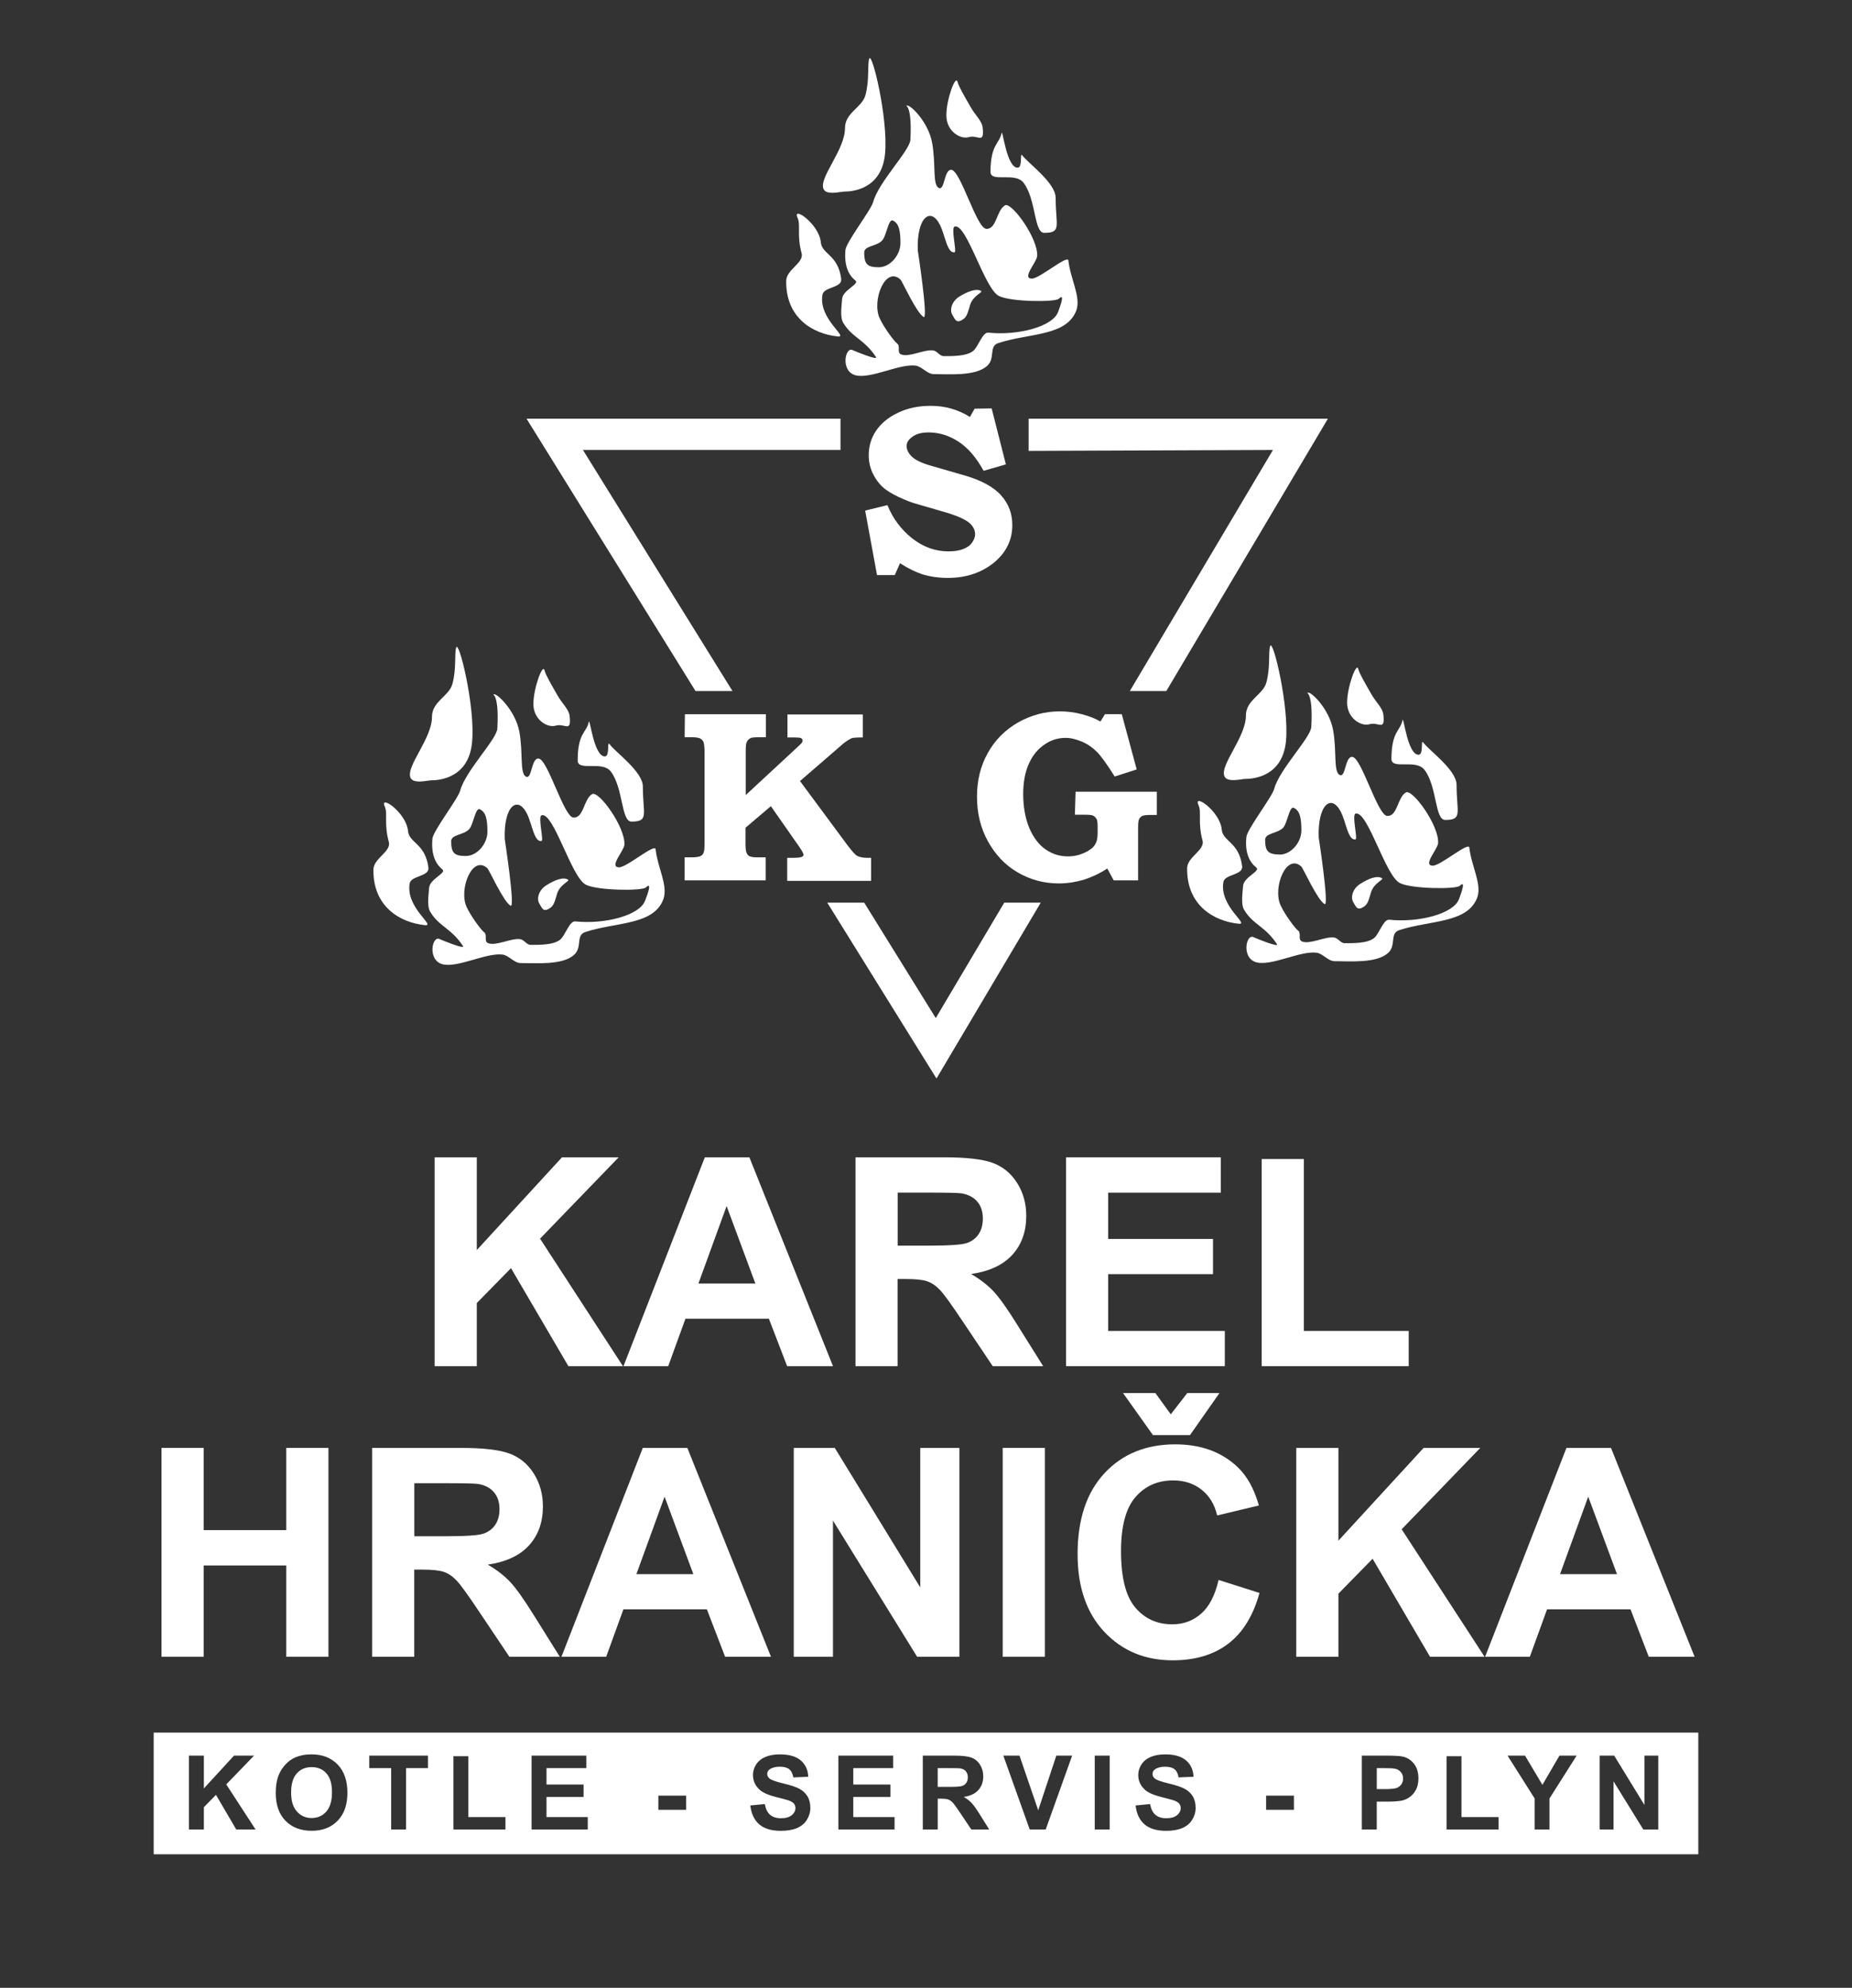 <?xml version="1.0" encoding="UTF-8"?>
<svg id="svg48" xmlns="http://www.w3.org/2000/svg" viewBox="0 0 829.75 890.39">
  <rect x="0" y="0" width="829.75" height="890.39" fill="#333333" stroke="none"/>
  <defs>
    <style>
      .cls-1 {
        fill: #fff;
        stroke-width: 0px;
      }
    </style>
  </defs>
  <g>
    <path id="path2" class="cls-1" d="m466.28,404.33l-46.71,78.77-48.94-78.77h16.56l32.06,51.7,30.68-51.7h16.35Z"/>
    <path id="path4" class="cls-1" d="m460.86,201.98v-14.44h134.09l-72.4,121.98h-16.35l64.12-107.97-109.46.42Zm-84.29-14.44v14.01h-115.4l66.99,107.97h-16.56l-75.7-121.98h140.67Z"/>
    <path id="path6" class="cls-1" d="m444.3,182.97l6.37,25.05-9.98,2.87c-3.29-5.95-7.01-10.3-11.25-13.06-4.25-2.76-8.71-4.14-13.38-4.14-3.08,0-5.52.64-7.22,1.91-1.8,1.27-2.65,2.65-2.65,4.14,0,1.7.85,3.4,2.44,4.88,1.59,1.49,4.46,2.87,8.6,4.03l14.33,4.14c7.96,2.23,13.59,5.31,16.99,9.13,3.4,3.82,4.99,8.28,4.99,13.27,0,6.48-2.55,11.89-7.64,16.35-5.73,4.88-12.85,7.33-21.34,7.33-3.93,0-7.54-.53-10.93-1.49-3.29-1.06-6.79-2.76-10.4-5.1l-2.34,5.31h-7.96l-5.31-28.88,9.98-2.44c2.34,5.84,6.05,10.83,10.93,14.76,4.99,3.93,10.4,5.95,16.35,5.95,2.65,0,4.88-.32,6.69-1.06,1.7-.64,3.08-1.59,3.93-2.87.85-1.17,1.38-2.44,1.38-3.72,0-2.12-1.06-3.93-3.08-5.52-2.12-1.49-5.73-3.08-11.04-4.57l-12.42-3.61c-1.91-.53-4.46-1.49-7.64-2.97-3.18-1.49-5.73-3.08-7.43-4.67s-3.18-3.72-4.35-6.16c-1.17-2.55-1.7-5.2-1.7-7.96,0-3.93,1.06-7.64,3.29-10.93s5.52-6.05,9.87-8.07c4.35-2.12,9.24-3.08,14.65-3.08,6.48,0,12.32,1.7,17.52,4.99l2.12-3.72,7.64-.11Z"/>
    <path id="path8" class="cls-1" d="m306.82,319.93h36.31v10.3h-2.44c-2.34,0-3.72.11-4.25.32-.85.42-1.49.96-1.8,1.7-.42.74-.53,2.02-.53,4.03v19.85l23.25-21.55c1.06-.96,1.7-1.59,1.91-1.91s.32-.64.32-.85c0-.53-.21-.85-.64-1.17-.42-.21-1.49-.32-3.18-.32h-2.97v-10.3h33.76v10.3h-1.17c-1.59,0-2.65.11-3.29.21-.64.11-1.38.53-2.23,1.06-.85.53-2.02,1.38-3.4,2.65l-18.05,15.61,21.45,28.98c1.91,2.44,3.18,3.93,4.03,4.46,1.17.64,2.76.96,4.88.96h1.49v10.3h-37.58v-10.3h1.49c2.76,0,4.46-.11,4.99-.42.53-.21.85-.53.85-.96s-.53-1.49-1.59-3.08l-13.06-18.69-11.36,9.66v7.54c0,1.91.21,3.18.53,3.82.32.74.85,1.27,1.49,1.49.64.32,2.02.42,3.93.42h3.08v10.3h-36.31v-10.3h2.76c2.12,0,3.5-.21,4.25-.53s1.27-.85,1.49-1.59c.32-.64.42-2.02.42-4.35v-40.66c0-2.23-.21-3.72-.42-4.46-.32-.74-.85-1.27-1.59-1.7-.74-.32-2.02-.53-3.82-.53h-3.08l.11-10.3Z"/>
    <path id="path10" class="cls-1" d="m481.88,354.64h36.41v10.4h-2.76c-1.8,0-2.97.11-3.72.42-.64.32-1.17.85-1.49,1.49-.32.74-.42,2.02-.42,4.03v23.36h-10.93l-2.87-5.31c-3.4,2.23-6.79,3.82-10.4,4.99-3.61,1.06-7.33,1.7-11.25,1.7-6.79,0-12.95-1.7-18.58-4.99-5.63-3.29-9.98-7.96-13.27-13.91-3.29-5.95-4.88-12.63-4.88-19.96s1.59-13.8,4.88-19.64c3.18-5.73,7.75-10.3,13.48-13.59,5.84-3.29,12.1-4.99,18.79-4.99,3.29,0,6.58.42,9.77,1.27,3.29.85,6.05,1.91,8.39,3.29l2.02-3.29h7.54l6.69,24.74-9.87,3.18c-3.4-5.41-6.05-9.13-7.96-11.04s-4.14-3.5-6.69-4.57c-2.55-1.06-4.99-1.7-7.33-1.7-3.4,0-6.58.96-9.45,2.97-2.97,2.02-5.31,4.78-7.01,8.6-1.7,3.72-2.55,8.28-2.55,13.59,0,5.84.96,10.93,2.76,15.29,1.91,4.35,4.35,7.54,7.33,9.55,3.08,2.12,6.37,3.08,9.98,3.08,2.55,0,4.99-.53,7.33-1.59,2.34-1.06,3.82-2.23,4.67-3.5.85-1.27,1.27-2.97,1.27-5.2v-2.76c0-1.91-.11-3.08-.42-3.61-.42-.74-.96-1.27-1.59-1.59s-1.91-.42-3.93-.42h-4.25l.32-10.3Z"/>
    <path id="path12" class="cls-1" d="m569.04,289.46c-.85,2.97.21,9.34-1.7,16.35-1.59,5.52-9.13,7.75-9.13,14.65,0,9.77-11.68,22.08-9.66,27.18,1.17,3.08,7.75,1.27,9.24,1.27,4.14,0,16.88-1.27,18.37-16.99,1.49-15.61-5.95-46.5-7.11-42.47h0Z"/>
    <path id="path14" class="cls-1" d="m536.98,360.69c-2.65-5.73,9.66,2.65,10.4,10.93.53,5.41,7.75,5.52,9.13,16.35.53,4.14-7.75,3.5-8.39,7.11-1.91,11.04,12,19.22,6.79,18.69-11.25-1.17-23.25-8.39-23.04-24.84,0-5.1,8.07-8.07,6.9-12.42-2.23-8.17-.32-12.74-1.8-15.82h0Z"/>
    <path id="path16" class="cls-1" d="m608.54,299.65c.53,2.12,3.18,6.58,5.84,11.25,2.02,3.61,5.1,6.16,5.41,9.24.85,7.64-2.23,3.08-6.16,4.25-3.93,1.17-10.09-2.76-10.09-9.66,0-7.01,4.25-18.47,4.99-15.08h0Z"/>
    <path id="path18" class="cls-1" d="m619.15,393.39c1.06.64-3.5,1.91-4.88,6.26-.74,2.44-1.27,4.99-2.76,6.16-3.4,2.55-3.93.42-5.2-1.7-1.27-2.02-.42-5.95,3.08-8.17,3.61-2.34,7.64-3.93,9.77-2.55h0Z"/>
    <path id="path20" class="cls-1" d="m628.39,322.58c.42-2.23,2.23,15.71,7.22,15.5,2.34-.11.74-7.33,2.12-5.41,2.65,3.61,14.86,12.21,14.86,18.9,0,12.42,2.87,15.71-5.1,15.71-4.67,0-3.61-14.97-9.24-22.4-3.82-5.1-14.86.11-14.86-4.99.11-12.42,3.93-12.32,4.99-17.3h0Z"/>
    <path id="path22" class="cls-1" d="m204.37,290.09c-.85,2.97.21,9.34-1.7,16.35-1.59,5.52-9.13,7.75-9.13,14.65,0,9.77-11.68,22.08-9.66,27.18,1.17,3.08,7.75,1.27,9.24,1.27,4.14,0,16.88-1.27,18.37-16.99,1.59-15.61-5.95-46.39-7.11-42.47Z"/>
    <path id="path24" class="cls-1" d="m172.41,361.33c-2.65-5.73,9.66,2.65,10.4,10.93.53,5.41,7.75,5.52,9.13,16.35.53,4.14-7.75,3.5-8.39,7.11-1.91,10.93,12,19.22,6.79,18.69-11.25-1.17-23.25-8.39-23.04-24.84,0-5.1,8.07-8.07,6.9-12.42-2.23-8.17-.42-12.74-1.8-15.82h0Z"/>
    <path id="path26" class="cls-1" d="m243.97,300.29c.53,2.12,3.18,6.58,5.84,11.25,2.02,3.61,5.1,6.16,5.41,9.24.85,7.64-2.23,3.08-6.16,4.25-3.93,1.17-10.09-2.76-10.09-9.66s4.14-18.47,4.99-15.08h0Z"/>
    <path id="path28" class="cls-1" d="m254.48,394.03c1.06.64-3.5,1.91-4.88,6.26-.74,2.44-1.27,4.99-2.76,6.16-3.4,2.55-3.93.42-5.2-1.7-1.27-2.02-.42-5.95,3.08-8.17,3.72-2.34,7.64-3.93,9.77-2.55h0Z"/>
    <path id="path30" class="cls-1" d="m263.82,323.32c.42-2.23,2.23,15.71,7.22,15.5,2.34-.11.74-7.33,2.12-5.41,2.65,3.61,14.86,12.21,14.86,18.9,0,12.42,2.87,15.71-5.1,15.71-4.67,0-3.61-14.97-9.24-22.4-3.82-5.1-14.86.11-14.86-4.99,0-12.42,3.93-12.32,4.99-17.3h0Z"/>
    <path id="path32" class="cls-1" d="m389.41,26.38c-.85,2.97.21,9.34-1.7,16.35-1.59,5.52-9.13,7.75-9.13,14.65,0,9.77-11.68,22.08-9.66,27.18,1.17,3.08,7.75,1.27,9.24,1.27,4.14,0,16.88-1.27,18.37-16.99,1.49-15.61-5.95-46.39-7.11-42.47h0Z"/>
    <path id="path34" class="cls-1" d="m357.35,97.62c-2.65-5.73,9.66,2.65,10.4,10.93.53,5.41,7.75,5.52,9.13,16.35.53,4.14-7.75,3.5-8.39,7.11-1.91,10.93,12,19.22,6.79,18.69-11.25-1.17-23.25-8.39-23.04-24.84,0-5.1,8.07-8.07,6.9-12.42-2.23-8.17-.32-12.74-1.8-15.82h0Z"/>
    <path id="path36" class="cls-1" d="m429.01,36.68c.53,2.12,3.18,6.58,5.84,11.25,2.02,3.61,5.1,6.16,5.41,9.24.85,7.64-2.23,3.08-6.16,4.25s-10.09-2.76-10.09-9.66c-.11-7.01,4.14-18.58,4.99-15.08Z"/>
    <path id="path38" class="cls-1" d="m439.52,130.32c1.06.64-3.5,1.91-4.88,6.26-.74,2.44-1.27,4.99-2.76,6.16-3.4,2.55-3.93.42-5.2-1.7-1.27-2.02-.42-5.95,3.08-8.17,3.61-2.23,7.64-3.82,9.77-2.55h0Z"/>
    <path id="path40" class="cls-1" d="m448.76,59.61c.42-2.23,2.23,15.71,7.22,15.5,2.34-.11.74-7.33,2.12-5.41,2.65,3.5,14.86,12.21,14.86,18.9,0,12.42,2.87,15.71-5.1,15.71-4.67,0-3.61-14.97-9.24-22.4-3.82-5.1-14.86.11-14.86-4.99.11-12.42,3.93-12.32,4.99-17.3Z"/>
    <path class="cls-1" d="m478.7,116.73c-.32-2.87-12.95,8.17-16.46,8.07-4.57-.11,2.23-7.33,2.44-10.09.53-7.86-11.47-24.42-14.44-22.72-3.82,2.23-3.72,10.83-8.39,10.51-4.35-.32-11.47-26.12-15.61-26.44-3.4-.21-2.87,9.66-5.73,8.07-2.76-1.59-1.17-10.62-2.87-20.07-1.7-9.45-9.77-17.2-11.25-16.77-1.59.42,2.44-2.12,1.49,15.29-.21,4.88-14.33,19-16.67,27.92-1.06,3.72-12.1,17.94-12.42,21.45-.64,7.11,1.38,11.25,4.46,13.7,2.02,1.59-5.73,4.25-5.95,8.28-.21,3.08-1.06,8.17.53,10.72,4.03,6.69,9.34,7.22,14.65,15.29,1.06,1.7-9.77-2.76-10.4-3.08-3.4-1.91-5.73,9.45,1.27,11.25,6.79,1.7,19.43-5.2,26.75-4.35,2.97.32,5.2,3.82,8.28,3.82,7.11,0,18.37.96,23.67-3.5,4.14-3.4.74-8.92,5.2-10.4,14.01-4.57,30.68-2.97,35.03-14.76,2.02-6.05-2.65-13.8-3.61-22.19Zm-91.51-3.61c0-3.08,5.31-2.65,7.96-5.31,2.02-2.02,2.87-9.98,4.88-9.02,2.76,1.27,3.4,4.67,3.4,10.09s-4.67,10.83-9.66,10.83-6.58-1.17-6.58-6.58Zm86.84,26.65c-2.44,6.58-18.05,10.62-31.21,9.24-2.65-.32-4.46,6.26-6.79,8.17-2.97,2.44-9.34,2.34-13.27,2.34-1.7,0-2.97-2.34-4.67-2.55-4.14-.53-10.72,3.18-14.33,1.8-2.12-.85-.11-3.72-1.91-4.99-1.06-.74-5.63-6.69-7.75-11.25-3.61-7.86,2.55-23.57,9.34-17.3.74.64,7.22,15.08,10.4,16.77,2.12,1.17-2.65-29.83-2.65-29.83-.53-14.76,5.73-19.85,9.98-11.36,2.34,4.78,3.18,12.74,6.48,12.21,1.17-.21-1.8-11.15.11-11.57,5.41-1.27,13.27,27.82,19.75,31.11,5.1,2.65,25.05,2.87,26.86,1.27,2.76-2.65.96,2.44-.32,5.95Z"/>
    <path class="cls-1" d="m658.33,379.7c-.32-2.87-12.95,8.17-16.46,8.07-4.57-.11,2.23-7.33,2.44-10.09.53-7.86-11.47-24.42-14.44-22.72-3.82,2.23-3.72,10.83-8.39,10.51-4.35-.32-11.47-26.12-15.61-26.44-3.4-.21-2.87,9.66-5.73,8.07-2.76-1.59-1.17-10.62-2.87-20.07-1.7-9.45-9.77-17.2-11.25-16.77h0c-1.59.42,2.44-2.12,1.49,15.29-.21,4.88-14.33,19-16.67,27.92-1.06,3.72-12.1,17.94-12.42,21.45-.74,7.11,1.38,11.25,4.46,13.7,2.02,1.59-5.73,4.25-5.95,8.28-.21,3.08-1.06,8.17.53,10.72,4.03,6.69,9.34,7.22,14.65,15.29,1.06,1.7-9.77-2.76-10.4-3.08-3.4-1.91-5.73,9.45,1.27,11.25,6.79,1.7,19.43-5.2,26.75-4.35,2.97.32,5.2,3.82,8.28,3.82,7.11,0,18.37.96,23.67-3.5,4.14-3.4.74-8.92,5.2-10.4,14.01-4.57,30.68-2.97,35.03-14.76,2.02-6.05-2.65-13.8-3.61-22.19Zm-91.51-3.5c0-3.08,5.31-2.76,7.96-5.31,2.02-2.02,2.87-9.98,4.88-9.02h0c2.76,1.27,3.4,4.67,3.4,10.09s-4.67,10.83-9.66,10.83c-5.1-.11-6.58-1.27-6.58-6.58Zm86.84,26.54c-2.44,6.58-18.05,10.62-31.21,9.24-2.65-.32-4.46,6.26-6.79,8.17-2.97,2.44-9.34,2.34-13.27,2.34-1.7,0-2.97-2.34-4.67-2.55-4.14-.53-10.72,3.18-14.33,1.8-2.12-.85-.11-3.72-1.91-4.99-1.06-.74-5.63-6.69-7.75-11.25-3.61-7.86,2.55-23.57,9.34-17.3.74.64,7.22,15.08,10.4,16.77,2.12,1.17-2.65-29.83-2.65-29.83-.53-14.76,5.73-19.85,9.98-11.36h0c2.34,4.78,3.18,12.74,6.48,12.21,1.17-.21-1.8-11.15.11-11.57,5.41-1.27,13.27,27.82,19.75,31.11,5.1,2.65,25.05,2.87,26.86,1.27,2.76-2.65.96,2.44-.32,5.95Z"/>
    <path class="cls-1" d="m293.76,380.44c-.32-2.87-12.95,8.17-16.46,8.07-4.57-.11,2.23-7.33,2.44-10.09.53-7.86-11.47-24.42-14.44-22.72-3.82,2.23-3.72,10.83-8.39,10.51-4.35-.32-11.47-26.12-15.61-26.44-3.4-.21-2.87,9.66-5.73,8.07-2.76-1.59-1.17-10.62-2.87-20.07-1.8-9.45-9.98-17.2-11.36-16.77-1.59.42,2.44-2.12,1.49,15.29-.21,4.88-14.33,19-16.67,27.92-1.06,3.72-12.1,17.94-12.42,21.45-.64,7.11,1.38,11.25,4.46,13.8,2.02,1.59-5.73,4.25-5.95,8.28-.21,3.08-1.06,8.17.53,10.72,4.03,6.69,9.34,7.22,14.65,15.29,1.06,1.7-9.77-2.76-10.4-3.08-3.4-1.91-5.73,9.45,1.27,11.25,6.79,1.7,19.43-5.2,26.75-4.35,2.97.32,5.2,3.82,8.28,3.82,7.11,0,18.37.96,23.67-3.5,4.14-3.4.74-8.92,5.2-10.4,14.01-4.57,30.68-2.97,35.03-14.76,2.12-6.16-2.55-13.91-3.5-22.29Zm-91.62-3.61c0-3.08,5.31-2.65,7.96-5.31,2.02-2.02,2.87-9.98,4.88-9.02,2.76,1.27,3.4,4.67,3.4,10.09s-4.67,10.83-9.66,10.83-6.58-1.17-6.58-6.58Zm86.84,26.65c-2.44,6.58-18.05,10.62-31.21,9.24-2.65-.32-4.46,6.26-6.79,8.17-2.97,2.44-9.34,2.34-13.27,2.34-1.7,0-2.97-2.34-4.67-2.55-4.14-.53-10.72,3.18-14.33,1.8-2.12-.85-.11-3.72-1.91-4.99-1.06-.74-5.63-6.69-7.75-11.25-3.61-7.86,2.55-23.57,9.34-17.3.74.64,7.22,15.08,10.4,16.77,2.12,1.17-2.65-29.83-2.65-29.83-.53-14.76,5.73-19.85,9.98-11.36h0c2.34,4.78,3.18,12.74,6.48,12.21,1.17-.21-1.8-11.15.11-11.57,5.41-1.27,13.27,27.82,19.75,31.11,5.1,2.65,25.05,2.87,26.86,1.27,2.87-2.76,1.06,2.44-.32,5.95Z"/>
  </g>
  <g>
    <g>
      <path class="cls-1" d="m194.73,611.95v-93.55h18.89v41.54l38.16-41.54h25.4l-35.22,36.44,37.14,57.11h-24.44l-25.72-43.9-15.32,15.63v28.27h-18.89Z"/>
      <path class="cls-1" d="m373.21,611.95h-20.55l-8.17-21.25h-37.39l-7.72,21.25h-20.04l36.44-93.55h19.97l37.46,93.55Zm-34.78-37.01l-12.89-34.71-12.63,34.71h25.53Z"/>
      <path class="cls-1" d="m383.29,611.95v-93.55h39.75c10,0,17.26.84,21.79,2.52s8.16,4.67,10.88,8.97c2.72,4.3,4.08,9.21,4.08,14.74,0,7.02-2.06,12.82-6.19,17.39-4.13,4.57-10.3,7.46-18.51,8.65,4.08,2.38,7.46,5,10.11,7.85,2.66,2.85,6.24,7.91,10.75,15.19l11.42,18.25h-22.59l-13.66-20.36c-4.85-7.27-8.17-11.86-9.96-13.75s-3.68-3.19-5.68-3.89c-2-.7-5.17-1.05-9.51-1.05h-3.83v39.05h-18.89Zm18.89-53.99h13.98c9.06,0,14.72-.38,16.97-1.15s4.02-2.08,5.3-3.96c1.28-1.87,1.91-4.21,1.91-7.02,0-3.15-.84-5.69-2.52-7.63-1.68-1.94-4.05-3.16-7.12-3.67-1.53-.21-6.13-.32-13.78-.32h-14.74v23.74Z"/>
      <path class="cls-1" d="m477.61,611.95v-93.55h69.36v15.83h-50.48v20.74h46.97v15.76h-46.97v25.46h52.26v15.76h-71.15Z"/>
      <path class="cls-1" d="m565.28,611.95v-92.78h18.89v77.02h46.97v15.76h-65.85Z"/>
      <path class="cls-1" d="m72.36,742.12v-93.55h18.89v36.82h37.01v-36.82h18.89v93.55h-18.89v-40.9h-37.01v40.9h-18.89Z"/>
      <path class="cls-1" d="m166.74,742.12v-93.55h39.75c10,0,17.26.84,21.79,2.52s8.16,4.67,10.88,8.97c2.72,4.3,4.08,9.21,4.08,14.74,0,7.02-2.06,12.82-6.19,17.39-4.13,4.57-10.3,7.46-18.51,8.65,4.08,2.38,7.46,5,10.11,7.85,2.66,2.85,6.24,7.91,10.75,15.19l11.42,18.25h-22.59l-13.66-20.36c-4.85-7.27-8.17-11.86-9.96-13.75s-3.68-3.19-5.68-3.89c-2-.7-5.17-1.05-9.51-1.05h-3.83v39.05h-18.89Zm18.89-53.99h13.98c9.06,0,14.72-.38,16.97-1.15s4.02-2.08,5.3-3.96c1.28-1.87,1.91-4.21,1.91-7.02,0-3.15-.84-5.69-2.52-7.63-1.68-1.94-4.05-3.16-7.12-3.67-1.53-.21-6.13-.32-13.78-.32h-14.74v23.74Z"/>
      <path class="cls-1" d="m345.42,742.12h-20.55l-8.17-21.25h-37.39l-7.72,21.25h-20.04l36.44-93.55h19.97l37.46,93.55Zm-34.78-37.01l-12.89-34.71-12.63,34.71h25.53Z"/>
      <path class="cls-1" d="m355.63,742.12v-93.55h18.38l38.29,62.47v-62.47h17.55v93.55h-18.95l-37.71-61v61h-17.55Z"/>
      <path class="cls-1" d="m449.24,742.12v-93.55h18.89v93.55h-18.89Z"/>
      <path class="cls-1" d="m545.98,707.72l18.31,5.81c-2.81,10.21-7.48,17.79-14.01,22.75-6.53,4.96-14.82,7.43-24.86,7.43-12.42,0-22.63-4.24-30.63-12.73-8-8.49-12-20.09-12-34.81,0-15.57,4.02-27.66,12.06-36.28,8.04-8.61,18.61-12.92,31.71-12.92,11.44,0,20.74,3.38,27.89,10.15,4.25,4,7.44,9.74,9.57,17.23l-18.7,4.47c-1.11-4.85-3.41-8.68-6.92-11.49s-7.78-4.21-12.79-4.21c-6.93,0-12.56,2.49-16.88,7.47-4.32,4.98-6.48,13.04-6.48,24.19,0,11.83,2.13,20.25,6.38,25.27,4.25,5.02,9.78,7.53,16.59,7.53,5.02,0,9.34-1.6,12.95-4.79,3.62-3.19,6.21-8.21,7.79-15.06Zm-42.82-83.72h14.49l6.89,9.51,7.4-9.51h14.42l-13.21,18.83h-16.59l-13.4-18.83Z"/>
      <path class="cls-1" d="m580.76,742.12v-93.55h18.89v41.54l38.16-41.54h25.4l-35.22,36.44,37.14,57.11h-24.44l-25.72-43.9-15.32,15.63v28.27h-18.89Z"/>
      <path class="cls-1" d="m759.24,742.12h-20.55l-8.17-21.25h-37.39l-7.72,21.25h-20.04l36.44-93.55h19.97l37.46,93.55Zm-34.78-37.01l-12.89-34.71-12.63,34.71h25.53Z"/>
    </g>
    <g>
      <path class="cls-1" d="m624.87,792.23c-.8-.15-2.4-.23-4.81-.23h-3.23v9.39h3.66c2.63,0,4.4-.17,5.28-.52.89-.35,1.58-.89,2.09-1.62s.76-1.6.76-2.57c0-1.2-.35-2.2-1.06-2.98-.71-.78-1.6-1.27-2.69-1.47Z"/>
      <path class="cls-1" d="m139.62,791.55c-2.75,0-4.98.94-6.66,2.83-1.69,1.89-2.53,4.74-2.53,8.55s.87,6.59,2.6,8.52c1.73,1.93,3.93,2.9,6.59,2.9s4.85-.96,6.56-2.88c1.71-1.92,2.56-4.8,2.56-8.64s-.83-6.62-2.5-8.49c-1.66-1.87-3.87-2.8-6.63-2.8Z"/>
      <path class="cls-1" d="m432.94,798.59c.45-.66.68-1.49.68-2.48,0-1.11-.3-2.01-.89-2.7-.59-.68-1.43-1.12-2.52-1.3-.54-.08-2.17-.11-4.88-.11h-5.22v8.4h4.94c3.21,0,5.21-.14,6.01-.41.8-.27,1.42-.74,1.87-1.4Z"/>
      <path class="cls-1" d="m68.86,776.09v54.49h692.03v-54.49H68.86Zm37,43.41l-9.1-15.53-5.42,5.53v10h-6.68v-33.1h6.68v14.7l13.5-14.7h8.99l-12.46,12.89,13.14,20.21h-8.65Zm45.43-3.96c-2.91,3.02-6.79,4.53-11.65,4.53s-8.84-1.5-11.74-4.5c-2.91-3-4.36-7.14-4.36-12.41,0-3.37.5-6.2,1.51-8.49.75-1.69,1.78-3.2,3.08-4.54,1.3-1.34,2.73-2.33,4.28-2.98,2.06-.87,4.44-1.31,7.14-1.31,4.88,0,8.78,1.51,11.71,4.54,2.93,3.03,4.39,7.23,4.39,12.62s-1.45,9.52-4.36,12.54Zm40.44-23.54h-9.8v27.5h-6.68v-27.5h-9.82v-5.6h26.3v5.6Zm34.73,27.5h-23.3v-32.83h6.68v27.25h16.62v5.58Zm36.88,0h-25.18v-33.1h24.54v5.6h-17.86v7.34h16.62v5.58h-16.62v9.01h18.49v5.58Zm44.08-8.83h-12.46v-6.34h12.46v6.34Zm54.06,4.52c-1.05,1.66-2.54,2.89-4.47,3.69-1.93.81-4.33,1.21-7.2,1.21-4.18,0-7.4-.97-9.64-2.9-2.24-1.93-3.58-4.75-4.02-8.46l6.5-.63c.39,2.18,1.19,3.79,2.38,4.81s2.81,1.54,4.84,1.54c2.15,0,3.77-.46,4.87-1.37,1.09-.91,1.64-1.98,1.64-3.19,0-.78-.23-1.45-.69-2-.46-.55-1.26-1.03-2.4-1.43-.78-.27-2.57-.75-5.35-1.45-3.58-.89-6.1-1.98-7.54-3.27-2.03-1.82-3.05-4.04-3.05-6.66,0-1.69.48-3.26,1.43-4.73.96-1.47,2.33-2.59,4.13-3.35,1.8-.77,3.97-1.15,6.51-1.15,4.15,0,7.28.91,9.38,2.73,2.1,1.82,3.2,4.25,3.31,7.29l-6.68.29c-.29-1.7-.9-2.92-1.84-3.67-.94-.75-2.35-1.12-4.23-1.12s-3.46.4-4.56,1.2c-.71.51-1.06,1.2-1.06,2.05,0,.78.33,1.45.99,2.01.84.71,2.89,1.44,6.14,2.21,3.25.77,5.66,1.56,7.21,2.38,1.56.82,2.78,1.94,3.66,3.36.88,1.42,1.32,3.18,1.32,5.27,0,1.9-.53,3.67-1.58,5.33Zm39.32,4.31h-25.18v-33.1h24.54v5.6h-17.86v7.34h16.62v5.58h-16.62v9.01h18.49v5.58Zm34.39,0l-4.83-7.2c-1.72-2.57-2.89-4.2-3.52-4.87-.63-.67-1.3-1.13-2.01-1.38-.71-.25-1.83-.37-3.36-.37h-1.35v13.82h-6.68v-33.1h14.07c3.54,0,6.11.3,7.71.89,1.6.59,2.89,1.65,3.85,3.17s1.45,3.26,1.45,5.22c0,2.48-.73,4.53-2.19,6.15s-3.64,2.64-6.55,3.06c1.45.84,2.64,1.77,3.58,2.78.94,1.01,2.21,2.8,3.8,5.37l4.04,6.46h-7.99Zm33.29,0h-7.13l-11.83-33.1h7.25l8.38,24.5,8.11-24.5h7.09l-11.85,33.1Zm28.68,0h-6.68v-33.1h6.68v33.1Zm36.94-4.31c-1.05,1.66-2.54,2.89-4.47,3.69-1.93.81-4.33,1.21-7.2,1.21-4.18,0-7.4-.97-9.64-2.9-2.24-1.93-3.58-4.75-4.02-8.46l6.5-.63c.39,2.18,1.19,3.79,2.38,4.81s2.81,1.54,4.84,1.54c2.15,0,3.77-.46,4.87-1.37,1.09-.91,1.64-1.98,1.64-3.19,0-.78-.23-1.45-.69-2-.46-.55-1.26-1.03-2.4-1.43-.78-.27-2.57-.75-5.35-1.45-3.58-.89-6.1-1.98-7.54-3.27-2.03-1.82-3.05-4.04-3.05-6.66,0-1.69.48-3.26,1.43-4.73.96-1.47,2.33-2.59,4.13-3.35,1.8-.77,3.97-1.15,6.51-1.15,4.15,0,7.28.91,9.38,2.73,2.1,1.82,3.2,4.25,3.31,7.29l-6.68.29c-.29-1.7-.9-2.92-1.84-3.67-.94-.75-2.35-1.12-4.23-1.12s-3.46.4-4.56,1.2c-.71.51-1.06,1.2-1.06,2.05,0,.78.33,1.45.99,2.01.84.71,2.89,1.44,6.14,2.21,3.25.77,5.66,1.56,7.21,2.38,1.56.82,2.78,1.94,3.66,3.36.88,1.42,1.32,3.18,1.32,5.27,0,1.9-.53,3.67-1.58,5.33Zm45.62-4.52h-12.46v-6.34h12.46v6.34Zm54.67-8.96c-.74,1.38-1.67,2.47-2.81,3.26s-2.29,1.31-3.47,1.57c-1.6.32-3.91.47-6.93.47h-4.36v12.49h-6.68v-33.1h10.72c4.06,0,6.71.17,7.95.5,1.9.5,3.48,1.58,4.76,3.24,1.28,1.66,1.92,3.81,1.92,6.45,0,2.03-.37,3.74-1.11,5.13Zm37.01,17.79h-23.3v-32.83h6.68v27.25h16.62v5.58Zm22.81-13.89v13.89h-6.66v-13.93l-12.12-19.17h7.83l7.79,13.1,7.63-13.1h7.7l-12.17,19.21Zm48.75,13.89h-6.71l-13.34-21.58v21.58h-6.21v-33.1h6.5l13.55,22.1v-22.1h6.21v33.1Z"/>
    </g>
  </g>
</svg>
